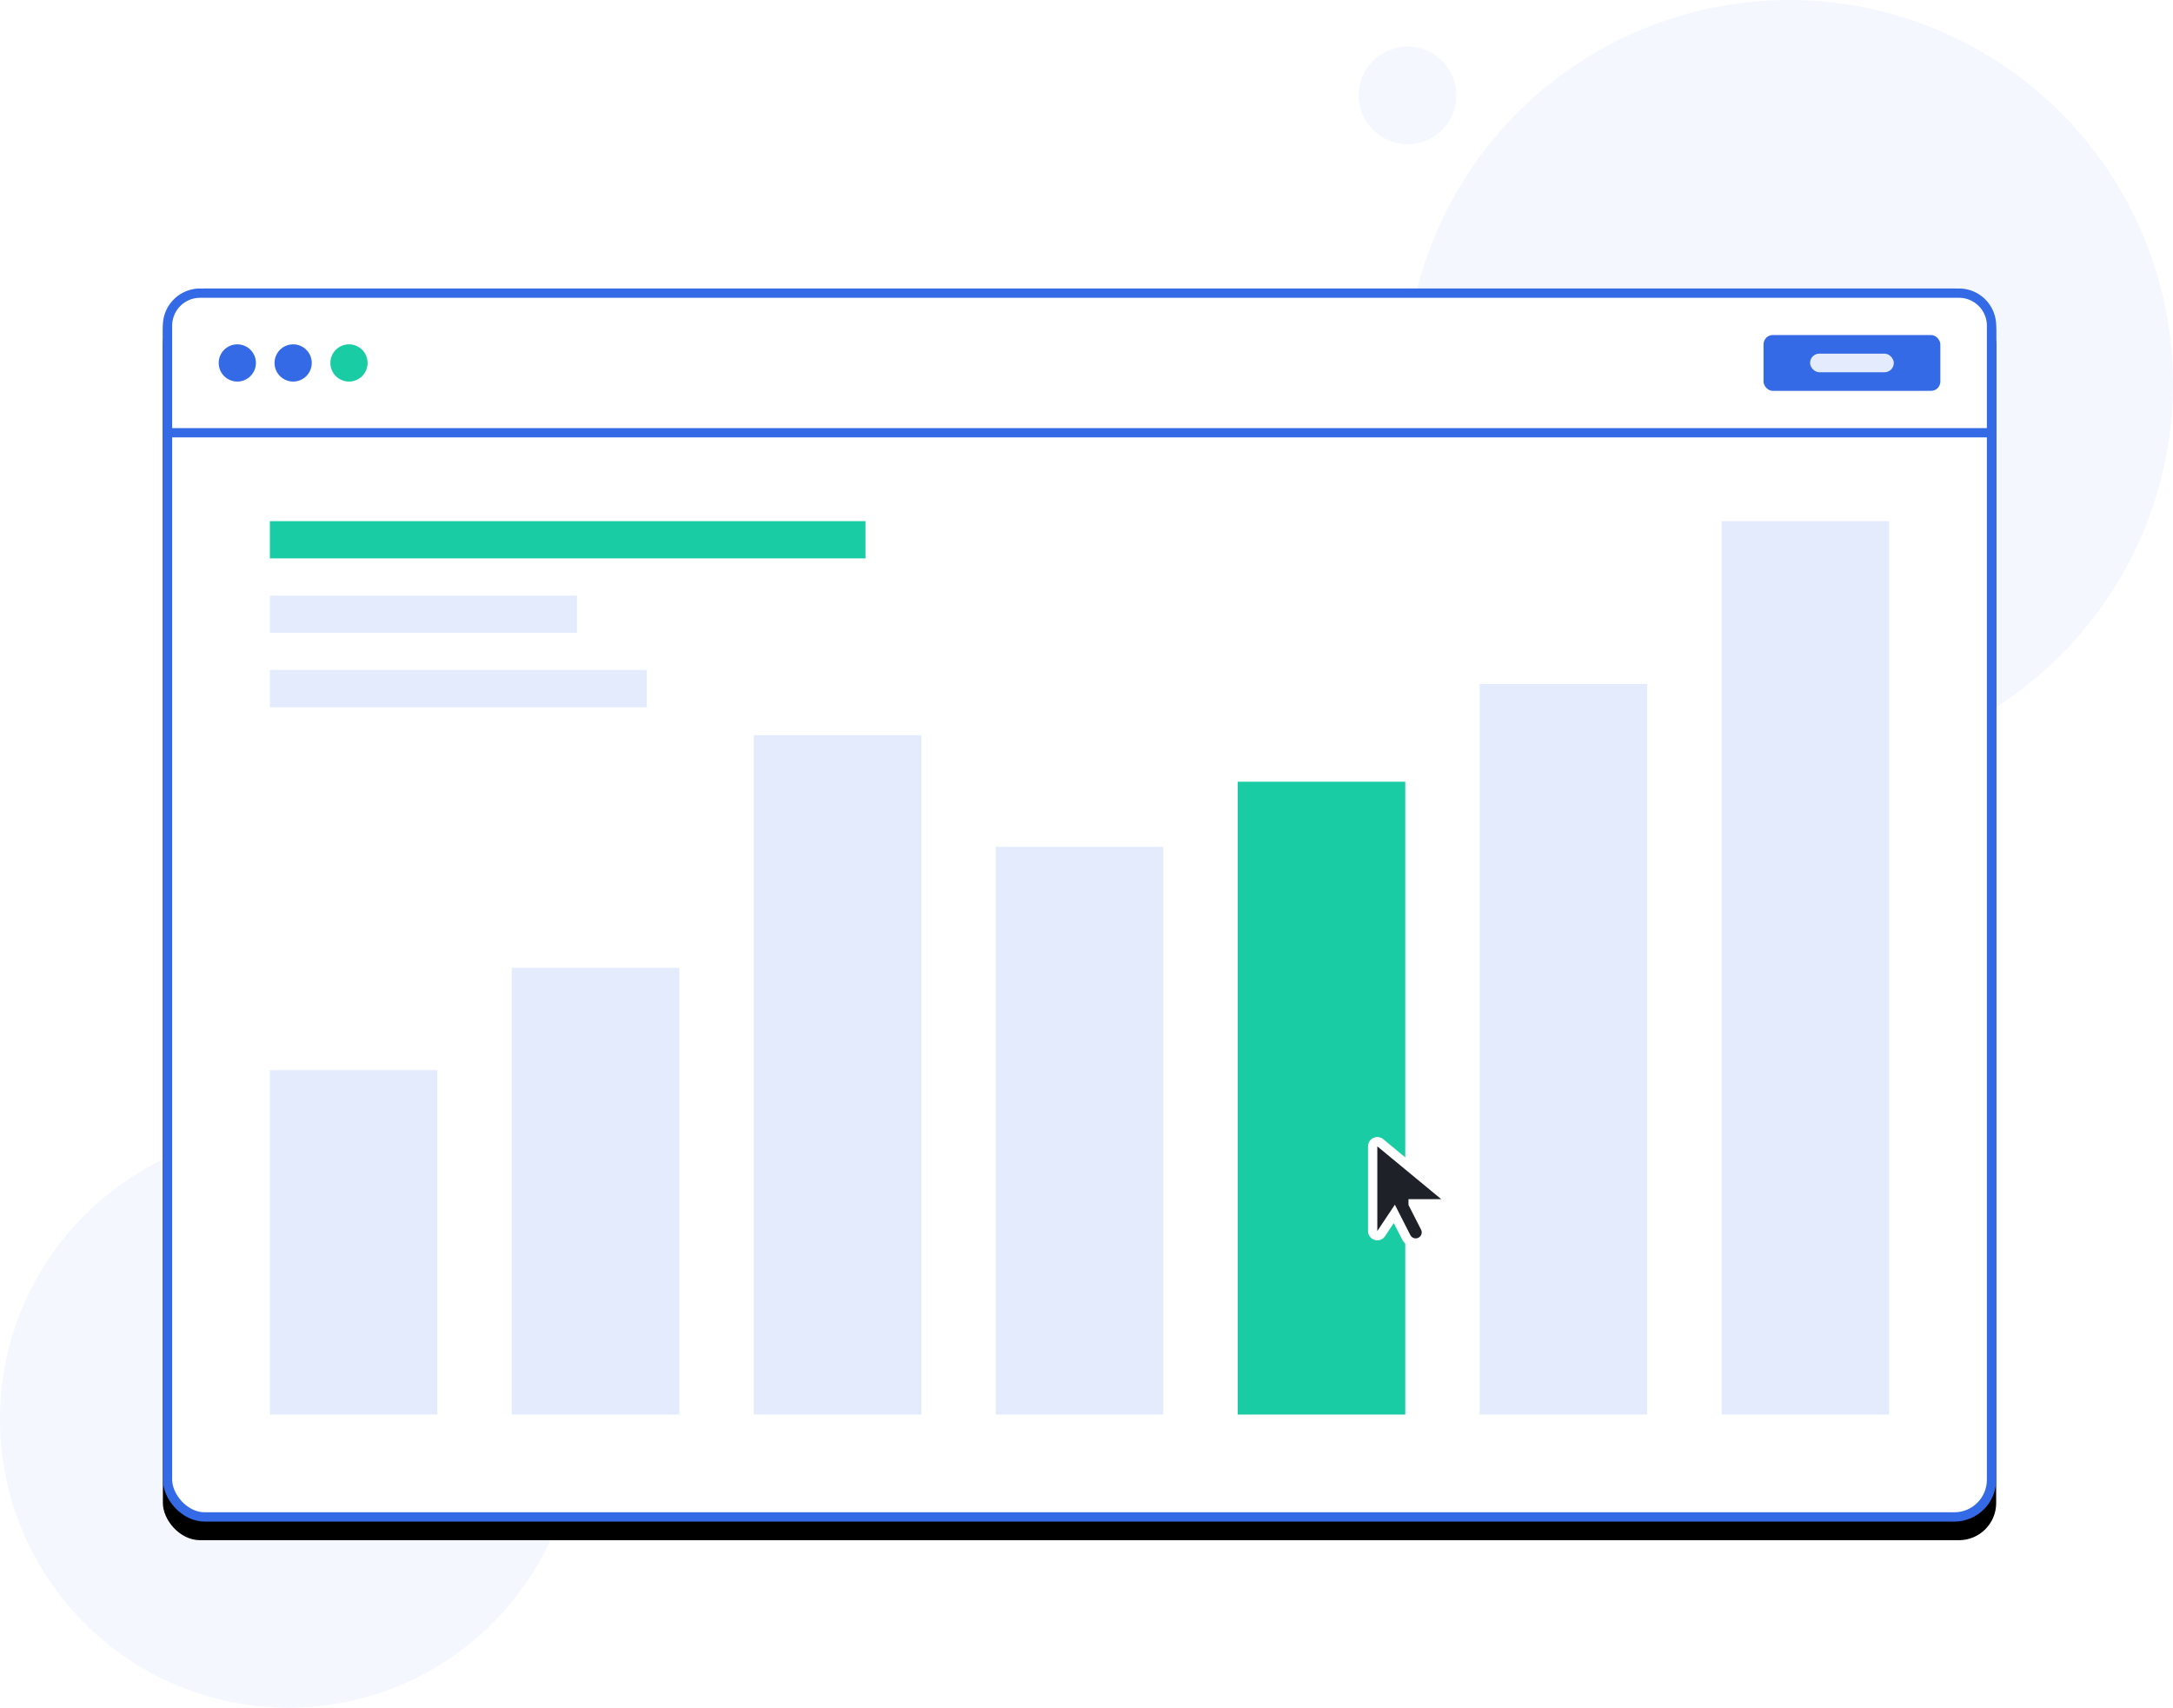 <svg xmlns="http://www.w3.org/2000/svg" xmlns:xlink="http://www.w3.org/1999/xlink" width="467" height="367"><style><![CDATA[.W{fill-rule:nonzero}.X{fill:#E3EBFC}.Y{fill:#19CCA3}]]></style><defs><rect id="A" width="394" height="265" x="35" y="62" rx="8"/><filter id="B" width="110.2%" height="115.1%" x="-5.1%" y="-6%" filterUnits="objectBoundingBox"><feOffset dy="4" in="SourceAlpha" result="A"/><feGaussianBlur in="A" result="B" stdDeviation="6"/><feComposite in="B" in2="SourceAlpha" operator="out" result="B"/><feColorMatrix in="B" values="0 0 0 0 0.208 0 0 0 0 0.416 0 0 0 0 0.902 0 0 0 0.12 0"/></filter></defs><g fill="none" fill-rule="evenodd"><g class="W X"><circle cx="384.5" cy="82.5" r="82.5" opacity=".405"/><circle cx="62" cy="305" r="62" opacity=".405"/><circle cx="302.5" cy="20.5" r="10.5" opacity=".405"/></g><use filter="url(#B)" xlink:href="#A" fill="#000"/><rect width="392" height="263" x="36" y="63" rx="8" fill="#FFF" stroke="#356AE6" stroke-width="2"/><g class="W"><path d="M58 112h128v8H58z" class="Y"/><path d="M58 128h66v8H58zm0 16h81v8H58zm0 86h36v74H58zm52-22h36v96h-36zm52-50h36v146h-36zm52 24h36v122h-36z" class="X"/><path d="M266 168h36v136h-36z" class="Y"/><path d="M318 147h36v157h-36zm52-35h36v192h-36z" class="X"/></g><g stroke-width="2"><path d="M36 93h392V70a7 7 0 0 0-7-7H43a7 7 0 0 0-7 7v23z" fill="#FFF" stroke="#356AE6"/><path d="M303.698 258.714l2.592 5.088a2.291 2.291 0 1 1-4.083 2.08l-2.552-5.008-2.823 4.235a1 1 0 0 1-1.832-.555V246.36a1 1 0 0 1 1.637-.77l13.743 11.352a1 1 0 0 1-.637 1.771h-6.045z" fill="#1F2129" stroke="#FFF" class="W"/></g><g class="W"><g fill="#356AE6"><circle cx="51" cy="78" r="4"/><circle cx="63" cy="78" r="4"/></g><circle cx="75" cy="78" r="4" class="Y"/></g><rect width="38" height="12" x="379" y="72" rx="2" fill="#356AE6" class="W"/><rect width="18" height="4" x="389" y="76" rx="2" class="W X"/></g></svg>
